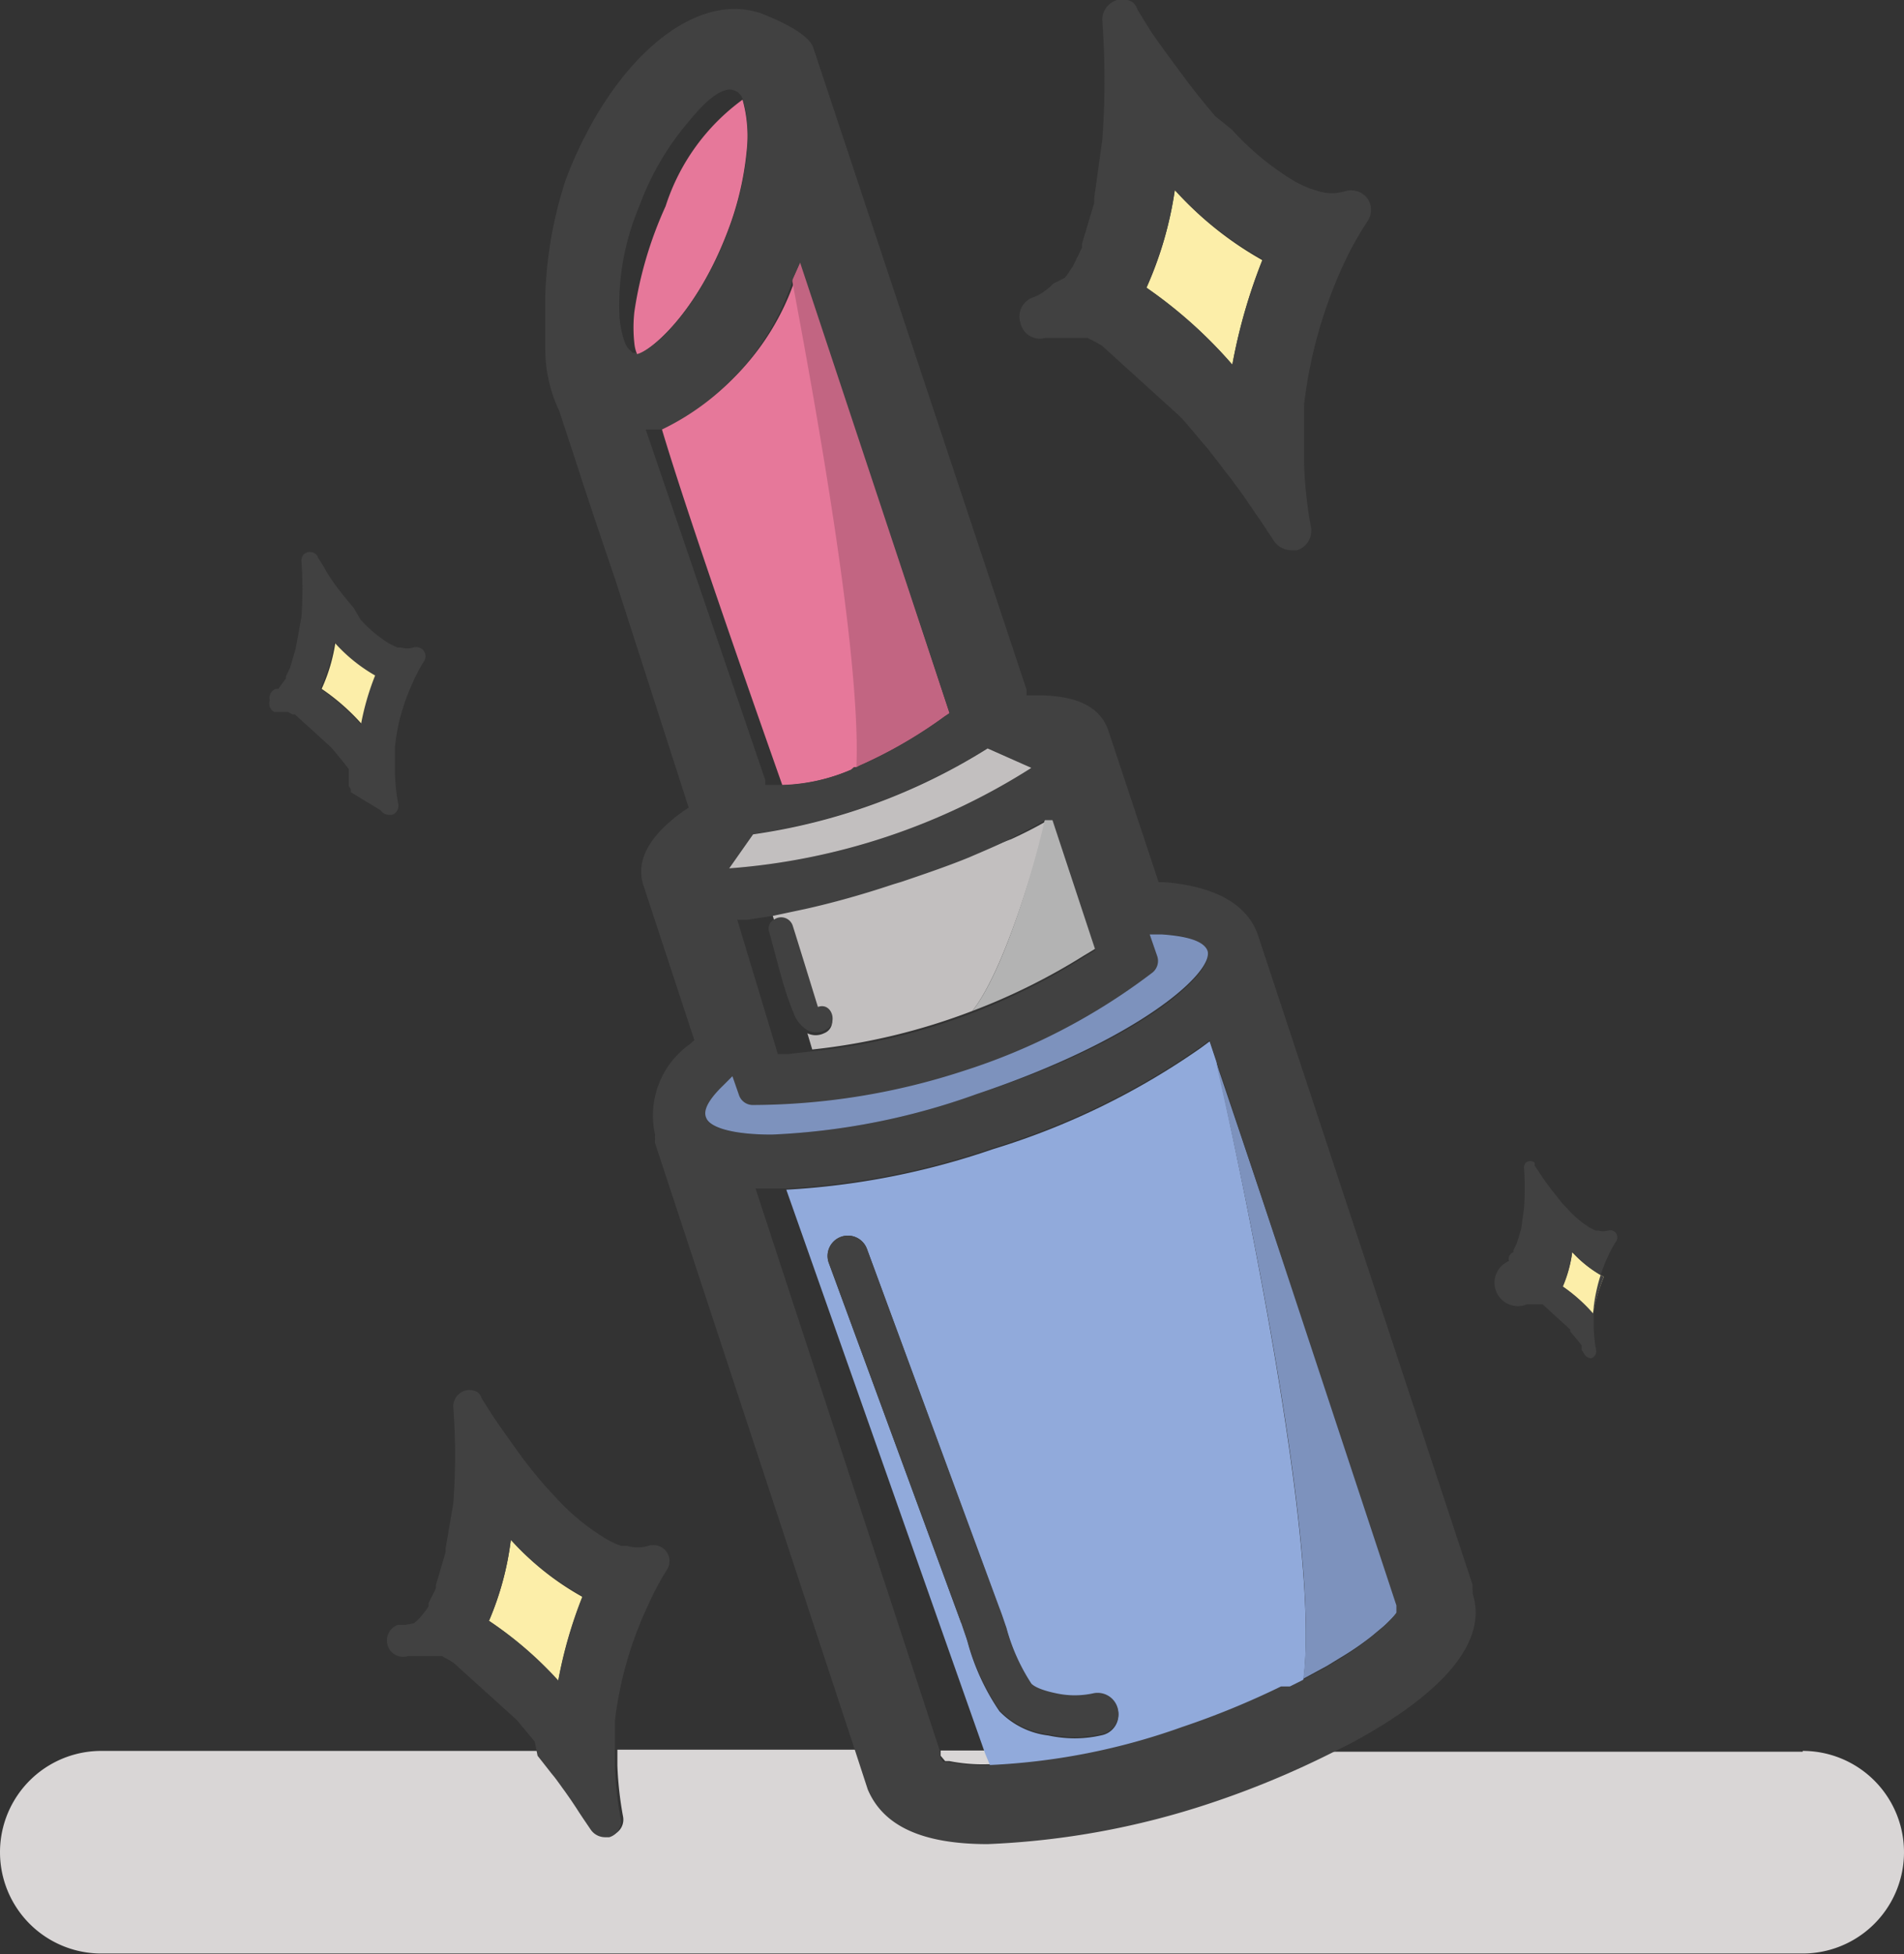 <svg xmlns="http://www.w3.org/2000/svg" viewBox="0 0 47 48.23"><rect x="0" y="0" width="47" height="48.23" fill="#333333" stroke="none"/><defs><style>.cls-1{fill:none;}.cls-2{fill:#d9d6d6;}.cls-3{fill:#91aadb;}.cls-4{fill:#e6789a;}.cls-5{fill:#c2bfbf;}.cls-6{fill:#949292;}.cls-7{fill:#c26582;}.cls-8{fill:#7d92bd;}.cls-9{fill:#fceea9;}.cls-10{fill:#414141;}.cls-11{fill:#fff;}.cls-12{fill:#b3b3b3;}</style></defs><title>アセット 9</title><g id="レイヤー_2" data-name="レイヤー 2"><g id="Layer_1" data-name="Layer 1"><circle class="cls-1" cx="26.78" cy="6.86" transform="translate(10.95 29.53) rotate(-69.44)"/><path class="cls-1" d="M25.84,20.22h0v0Z"/><circle class="cls-1" cx="13.88" cy="37.96" transform="translate(-3.48 1.46) rotate(-5.36)"/><path class="cls-1" d="M19.59,25c-.25-.63-.4-1.32-.6-2a.26.26,0,0,1,.14-.33l-.05-.17-.65.1-.24,0,1.07,3.25.28,0,.52-.06-.12-.4A.82.82,0,0,1,19.59,25Z"/><polygon class="cls-1" points="7.22 16.88 7.22 16.88 7.22 16.88 7.22 16.88"/><polygon class="cls-1" points="10.84 39.78 10.84 39.78 10.84 39.78 10.84 39.78"/><path class="cls-1" d="M18.83,19.35H19l.32,0c-.75-2.1-2.38-6.74-3-8.87l-.11,0-.21,0,2.85,8.63Z"/><polygon class="cls-1" points="27.04 6.34 27.04 6.34 27.04 6.34 27.04 6.34"/><path class="cls-1" d="M19.41,29.3l-.48,0h-.28l4.57,13.9h1.1Z"/><path class="cls-1" d="M15.66,7.65a9.7,9.7,0,0,1,.77-2.6,5.23,5.23,0,0,1,1.9-2.63A.35.35,0,0,0,18,2.16c-.34,0-.77.54-1,.79a6.85,6.85,0,0,0-1.23,2.16,6.29,6.29,0,0,0-.49,2.71,2.35,2.35,0,0,0,.15.69.48.48,0,0,0,.12.16l.06.06.08,0a.91.91,0,0,1-.07-.27A3.54,3.54,0,0,1,15.66,7.65Z"/><polygon class="cls-1" points="38.04 31.67 38.04 31.67 38.04 31.67 38.04 31.67"/><path class="cls-2" d="M44.5,43.23H32.88a22.43,22.43,0,0,1-3,1.24,19.91,19.91,0,0,1-5.47,1c-1.61,0-2.58-.45-2.86-1.34l-.31-.95h-6c0,.13,0,.26,0,.39a8.68,8.68,0,0,0,.14,1.26.4.4,0,0,1-.28.46h-.11a.43.43,0,0,1-.35-.19l-.19-.28-.08-.12-.09-.14-.06-.09-.06-.09-.07-.1-.07-.1-.08-.11-.05-.07-.08-.11-.06-.08-.09-.11-.07-.09-.26-.33-.05-.07,0,0H2.5a2.5,2.5,0,0,0,0,5h42a2.5,2.5,0,0,0,0-5Z"/><path class="cls-2" d="M23.33,43.46l.1,0a4.22,4.22,0,0,0,.92.08h.09l-.12-.34h-1.1l0,.13Z"/><path class="cls-3" d="M24.44,43.57a16.22,16.22,0,0,0,4.79-.94,20.24,20.24,0,0,0,2.44-1l.1,0,.12,0,.28-.14c.42-3.13-1.32-11.58-2.14-15.28l-.17-.51-.23.17a18.22,18.22,0,0,1-5.12,2.49,18.84,18.84,0,0,1-5.1,1l4.91,13.92Zm-.71-3.51-3.27-8.89a.5.5,0,1,1,.94-.35l3.27,8.89c.06.15.11.32.17.48a4.81,4.81,0,0,0,.62,1.39s.13.14.62.24a2.14,2.14,0,0,0,.9,0,.5.5,0,1,1,.23,1,3,3,0,0,1-.69.08,3.17,3.17,0,0,1-.64-.07,2,2,0,0,1-1.21-.6,5.63,5.63,0,0,1-.78-1.69C23.84,40.36,23.79,40.2,23.74,40.06Z"/><path class="cls-4" d="M19.29,19.38A4.63,4.63,0,0,0,21,19l.13,0,.06,0c.11-2.79-1.06-9.15-1.6-12a6.25,6.25,0,0,1-3.19,3.53l-.08,0c.63,2.13,2.26,6.77,3,8.87Z"/><path class="cls-5" d="M23.9,21.14c-.54.22-1.1.41-1.66.6l-.23.07c-.75.25-1.47.45-2.14.6l-.8.17.05.17a.3.3,0,0,1,.44.17c0,.16.61,2,.62,2,.36-.14.52.44.16.58a.47.47,0,0,1-.41,0l.12.4A15.6,15.6,0,0,0,24,24.95c.85-1.06,1.68-4.12,1.82-4.68v0h0q-.38.22-.86.44C24.63,20.83,24.28,21,23.9,21.14Z"/><polygon class="cls-6" points="26.02 20.12 25.93 20.17 26.04 20.17 26.02 20.12"/><path class="cls-7" d="M21.14,18.93a11.33,11.33,0,0,0,2.18-1.25l.12-.08L19.77,6.43l-.21.47,0,.05C20.09,9.78,21.26,16.15,21.14,18.93Z"/><path class="cls-8" d="M32.17,41.43l.59-.32.31-.19a7.23,7.23,0,0,0,.79-.54l.3-.25a3.78,3.78,0,0,0,.29-.29l.07-.09,0-.12s0,0,0-.06L30,26.15C30.85,29.85,32.59,38.3,32.17,41.43Z"/><path class="cls-9" d="M30.42,9a13.65,13.65,0,0,1,.74-2.58A8.47,8.47,0,0,1,29,4.69,9.09,9.09,0,0,1,28.3,7.1,11.32,11.32,0,0,1,30.42,9Z"/><path class="cls-10" d="M25.8,8.34l.08,0,.15,0h.15l.14,0,.11,0,.1,0,.11,0,.1,0,.11,0,.23.12.12.07,1.93,1.75.13.14.48.57.07.08.32.41.08.11.11.14.08.1.1.14.07.09.1.14.09.13.08.12.08.11.07.11.12.17.1.15.23.35a.53.53,0,0,0,.44.24l.13,0a.5.5,0,0,0,.35-.57,10.74,10.74,0,0,1-.17-1.57c0-.25,0-.5,0-.74s0-.48,0-.71a11.45,11.45,0,0,1,1-3.52,8.23,8.23,0,0,1,.56-1,.5.5,0,0,0,0-.58.51.51,0,0,0-.55-.17,1.13,1.13,0,0,1-.65,0l-.19-.06a2.74,2.74,0,0,1-.41-.19,6.85,6.85,0,0,1-1.54-1.27L30,2.87c-.27-.32-.53-.64-.76-.95S28.6,1.06,28.4.76L28.08.24l0,0a.38.38,0,0,0-.13-.19.48.48,0,0,0-.6.09.5.5,0,0,0-.14.37h0a19.87,19.87,0,0,1,0,2.94l-.2,1.44,0,.12-.3,1,0,.1-.22.45-.06.09-.07.11-.08.1L26,7l-.08.08-.1.08-.1.07-.1.06-.12.05h0a.5.5,0,0,0-.31.63A.49.49,0,0,0,25.8,8.34ZM29,4.69A8.47,8.47,0,0,0,31.17,6.4,13.65,13.65,0,0,0,30.42,9,11.32,11.32,0,0,0,28.3,7.1,9.09,9.09,0,0,0,29,4.69ZM27,6.34h0Zm-.26.52h0Zm-1.15,1h0Z"/><path class="cls-9" d="M9.28,16.66a4,4,0,0,1-1-.81A4.26,4.26,0,0,1,7.94,17a5.31,5.31,0,0,1,1,.88A6.39,6.39,0,0,1,9.28,16.66Z"/><path class="cls-10" d="M6.77,17.57h.29l0,0,0,0,0,0,.05,0,.11.06.06,0,.9.82.06.07.22.27,0,0,.15.19,0,.05,0,.07,0,0,0,.07,0,0,0,.06,0,.06,0,.06,0,.05,0,0,.05.08,0,.07L9.4,20a.25.25,0,0,0,.21.11h.06a.23.23,0,0,0,.16-.27,5.05,5.05,0,0,1-.08-.73c0-.12,0-.23,0-.35s0-.22,0-.33a5.31,5.31,0,0,1,.1-.61,5.41,5.41,0,0,1,.35-1,3.86,3.86,0,0,1,.26-.49.23.23,0,0,0,0-.27.24.24,0,0,0-.26-.08.53.53,0,0,1-.3,0l-.09,0-.19-.09a3.22,3.22,0,0,1-.72-.6L8.73,15c-.13-.15-.25-.3-.36-.44S8.08,14.16,8,14l-.15-.24h0a.18.18,0,0,0-.06-.09.23.23,0,0,0-.28,0,.23.23,0,0,0-.07.18h0a9.32,9.32,0,0,1,0,1.38L7.3,16V16l-.14.48,0,0-.1.21,0,0,0,.05,0,0L6.87,17l0,0,0,0,0,0,0,0-.06,0h0a.24.24,0,0,0-.15.29A.23.23,0,0,0,6.77,17.57Zm1.49-1.71a4,4,0,0,0,1,.81,6.39,6.39,0,0,0-.35,1.21,5.31,5.31,0,0,0-1-.88A4.26,4.26,0,0,0,8.25,15.86Zm-1,1h0Z"/><path class="cls-9" d="M39.59,31.51a3,3,0,0,1-.78-.61,3.2,3.2,0,0,1-.24.85,4,4,0,0,1,.75.67A4.81,4.81,0,0,1,39.59,31.51Z"/><path class="cls-10" d="M37.69,32.19H38l0,0,0,0,.08,0,0,0,.68.62,0,.05.17.2,0,0,.11.14,0,0,0,0,0,0,0,0,0,0,0,0,0,0,0,0,0,0,0,0,0,.06,0,.05.08.12a.19.19,0,0,0,.16.09h0a.18.18,0,0,0,.12-.2,3.79,3.79,0,0,1-.06-.55c0-.09,0-.18,0-.26s0-.17,0-.25a4,4,0,0,1,.08-.46,4.05,4.05,0,0,1,.27-.79,3,3,0,0,1,.2-.37.18.18,0,0,0,0-.21.18.18,0,0,0-.2-.06.4.4,0,0,1-.23,0l-.07,0-.14-.07a2.42,2.42,0,0,1-.54-.45l-.15-.16-.27-.34c-.12-.16-.22-.3-.29-.41l-.12-.18h0a.14.14,0,0,0,0-.07.17.17,0,0,0-.21,0,.17.17,0,0,0-.05.13h0a7,7,0,0,1,0,1l-.07.51v0l-.11.36v0l-.08.16,0,0,0,0,0,0,0,.05,0,0,0,0,0,0,0,0,0,0h0a.18.18,0,0,0-.11.22A.18.18,0,0,0,37.69,32.19Zm1.12-1.29a3,3,0,0,0,.78.61,4.81,4.81,0,0,0-.26.91,4,4,0,0,0-.75-.67A3.2,3.2,0,0,0,38.81,30.9Zm-.78.77h0Z"/><path class="cls-9" d="M13.78,41.49a11,11,0,0,1,.6-2.08A6.83,6.83,0,0,1,12.61,38,7.33,7.33,0,0,1,12.07,40,9.14,9.14,0,0,1,13.78,41.49Z"/><path class="cls-10" d="M13.27,43.33l.26.33.07.09.09.11.06.08.08.11.05.07.08.11.07.1.07.1.06.09.06.09.09.14.08.12.19.28a.43.43,0,0,0,.35.19h.11a.4.4,0,0,0,.28-.46,8.68,8.68,0,0,1-.14-1.26c0-.13,0-.26,0-.39s0-.14,0-.2,0-.38,0-.57A9.24,9.24,0,0,1,16,39.61a6.65,6.65,0,0,1,.45-.85.4.4,0,0,0,0-.47.41.41,0,0,0-.45-.14.91.91,0,0,1-.52,0l-.15,0A2.21,2.21,0,0,1,15,38a5.53,5.53,0,0,1-1.24-1l-.34-.37c-.22-.26-.43-.52-.61-.77s-.5-.7-.66-.94l-.26-.41h0a.31.31,0,0,0-.1-.15.39.39,0,0,0-.49.07.4.4,0,0,0-.11.3h0a16,16,0,0,1,0,2.37L11,38.21l0,.09-.24.82,0,.08-.18.36,0,.08-.06.09-.06.08-.1.12-.06.06-.08.07L10,40.1l-.08,0-.1,0h0a.41.41,0,0,0-.25.51.4.4,0,0,0,.5.26h.3l.11,0,.09,0,.08,0,.09,0,.08,0,.09,0,.18.1.1.06,1.56,1.41.1.12.35.42,0,0Zm-2.43-3.55h0Zm3-1.82h0v0h0v0h0Zm-1.13,4.38-.09,0,.09,0-.05,0ZM12.07,40A7.33,7.33,0,0,0,12.61,38a6.83,6.83,0,0,0,1.77,1.39,11,11,0,0,0-.6,2.08A9.14,9.14,0,0,0,12.07,40Z"/><path d="M25.66,7.86h0Z"/><path class="cls-11" d="M12.66,42.36h0l.05,0Z"/><polygon class="cls-11" points="13.88 37.96 13.88 37.96 13.88 37.97 13.88 37.96"/><path class="cls-11" d="M13.88,38v0Z"/><path class="cls-11" d="M13.88,38h0v0h0Z"/><path class="cls-11" d="M12.66,42.36l.09,0h-.09Z"/><path d="M12.66,42.36h0Z"/><path class="cls-4" d="M17.95,5.74a7.53,7.53,0,0,0,.48-2,3.33,3.33,0,0,0-.1-1.28,5.23,5.23,0,0,0-1.9,2.63,9.7,9.7,0,0,0-.77,2.6,3.54,3.54,0,0,0,0,.79.91.91,0,0,0,.07.27h0C16.05,8.67,17.18,7.75,17.95,5.74Z"/><path class="cls-12" d="M24,24.95a15.57,15.57,0,0,0,2.76-1.37l.2-.12.13-.08L26,20.17h-.11l-.09,0v0C25.68,20.82,24.86,23.88,24,24.95Z"/><path class="cls-10" d="M24.38,45.51a19.91,19.91,0,0,0,5.47-1,22.43,22.43,0,0,0,3-1.24l.5-.25c2.34-1.26,3.38-2.54,3-3.7a.42.42,0,0,0,0-.1v0l0-.11L31.06,23.1c-.25-.77-1.05-1.23-2.33-1.33H28.6l-1.23-3.71c-.2-.63-.81-.92-1.88-.9h-.15l0-.14L20.08,1.19C20,.91,19.49.6,18.76.32a2.15,2.15,0,0,0-.62-.1c-1.51,0-3.19,1.64-4.17,4.2a10.2,10.2,0,0,0-.51,2.87c0,.43,0,.87,0,1.3a3.56,3.56,0,0,0,.34,1.54l.38,1.15c.32,1,.66,2,1,3L17,19.93l-.12.08c-.86.61-1.19,1.23-1,1.83l1.26,3.83-.1.09A2.16,2.16,0,0,0,16.17,28a1.07,1.07,0,0,0,0,.13l0,0a.19.19,0,0,0,0,.08l4.94,15,.31.95C21.8,45.06,22.76,45.51,24.38,45.51ZM25.8,20.24h0l.09,0,.09,0,0,0,1.06,3.21-.13.08-.2.12a15.55,15.55,0,0,1-6.71,2.3l-.52.06-.28,0L18.2,22.7l.24,0,.65-.1.8-.17c.67-.15,1.39-.35,2.14-.6l.23-.07c.56-.19,1.12-.38,1.66-.6.37-.16.73-.31,1-.45S25.55,20.39,25.8,20.24Zm-.33-1.29A16.12,16.12,0,0,1,18,21.43l.59-.85a14.81,14.81,0,0,0,5.79-2.12ZM15.7,8.71l-.08,0-.06-.06a.48.48,0,0,1-.12-.16,2.35,2.35,0,0,1-.15-.69,6.29,6.29,0,0,1,.49-2.71A6.85,6.85,0,0,1,17,3c.21-.25.63-.76,1-.79a.35.35,0,0,1,.34.25,3.33,3.33,0,0,1,.1,1.28,7.53,7.53,0,0,1-.48,2c-.77,2-1.9,2.93-2.24,3Zm.24,1.89.21,0,.11,0,.08,0A6.25,6.25,0,0,0,19.54,7l0-.05.21-.47L23.44,17.6l-.12.08a11.33,11.33,0,0,1-2.18,1.25l-.06,0L21,19a4.63,4.63,0,0,1-1.66.37h0l-.32,0h-.13l0-.12Zm1.49,17c0-.08-.1-.29.43-.8l.22-.22.16.46a.36.36,0,0,0,.33.25,16.89,16.89,0,0,0,5.21-.84A15.36,15.36,0,0,0,28.45,24a.37.37,0,0,0,.12-.39l-.19-.55.3,0c.46,0,1,.13,1.13.41C30,24,28.15,25.7,24.11,27a17,17,0,0,1-5.06,1C18.07,28,17.51,27.83,17.43,27.59Zm1.22,1.73h.28l.48,0a18.84,18.84,0,0,0,5.1-1,18.22,18.22,0,0,0,5.12-2.49l.23-.17.17.51,4.44,13.44s0,0,0,.06l0,.12-.07.09a3.78,3.78,0,0,1-.29.29l-.3.25a7.23,7.23,0,0,1-.79.54l-.31.19-.59.32-.28.14-.12,0-.1,0a20.24,20.24,0,0,1-2.44,1,16.22,16.22,0,0,1-4.79.94h-.09a4.22,4.22,0,0,1-.92-.08l-.1,0-.07-.11,0-.13Z"/><path class="cls-8" d="M24.11,27c4-1.34,5.85-3,5.7-3.53-.1-.29-.67-.38-1.13-.41l-.3,0,.19.55a.37.37,0,0,1-.12.39,15.36,15.36,0,0,1-4.67,2.43,16.89,16.89,0,0,1-5.21.84.36.36,0,0,1-.33-.25l-.16-.46-.22.22c-.53.51-.46.72-.43.8.08.24.64.42,1.62.42A17,17,0,0,0,24.11,27Z"/><path class="cls-10" d="M25.88,42.8a3.17,3.17,0,0,0,.64.07,3,3,0,0,0,.69-.08.5.5,0,1,0-.23-1,2.14,2.14,0,0,1-.9,0c-.49-.1-.6-.22-.62-.24a4.81,4.81,0,0,1-.62-1.39c-.06-.17-.11-.33-.17-.48L21.4,30.82a.5.5,0,1,0-.94.35l3.27,8.89c.05.15.1.3.16.45a5.63,5.63,0,0,0,.78,1.69A2,2,0,0,0,25.88,42.8Z"/><path class="cls-5" d="M18,21.43a16.12,16.12,0,0,0,7.46-2.48l-1.08-.48a14.81,14.81,0,0,1-5.79,2.12Z"/><path class="cls-10" d="M19.59,25a.82.82,0,0,0,.35.43.47.47,0,0,0,.41,0c.36-.13.2-.71-.16-.58,0,0-.57-1.85-.62-2a.3.3,0,0,0-.44-.17.26.26,0,0,0-.14.33C19.19,23.72,19.34,24.41,19.59,25Z"/></g></g></svg>